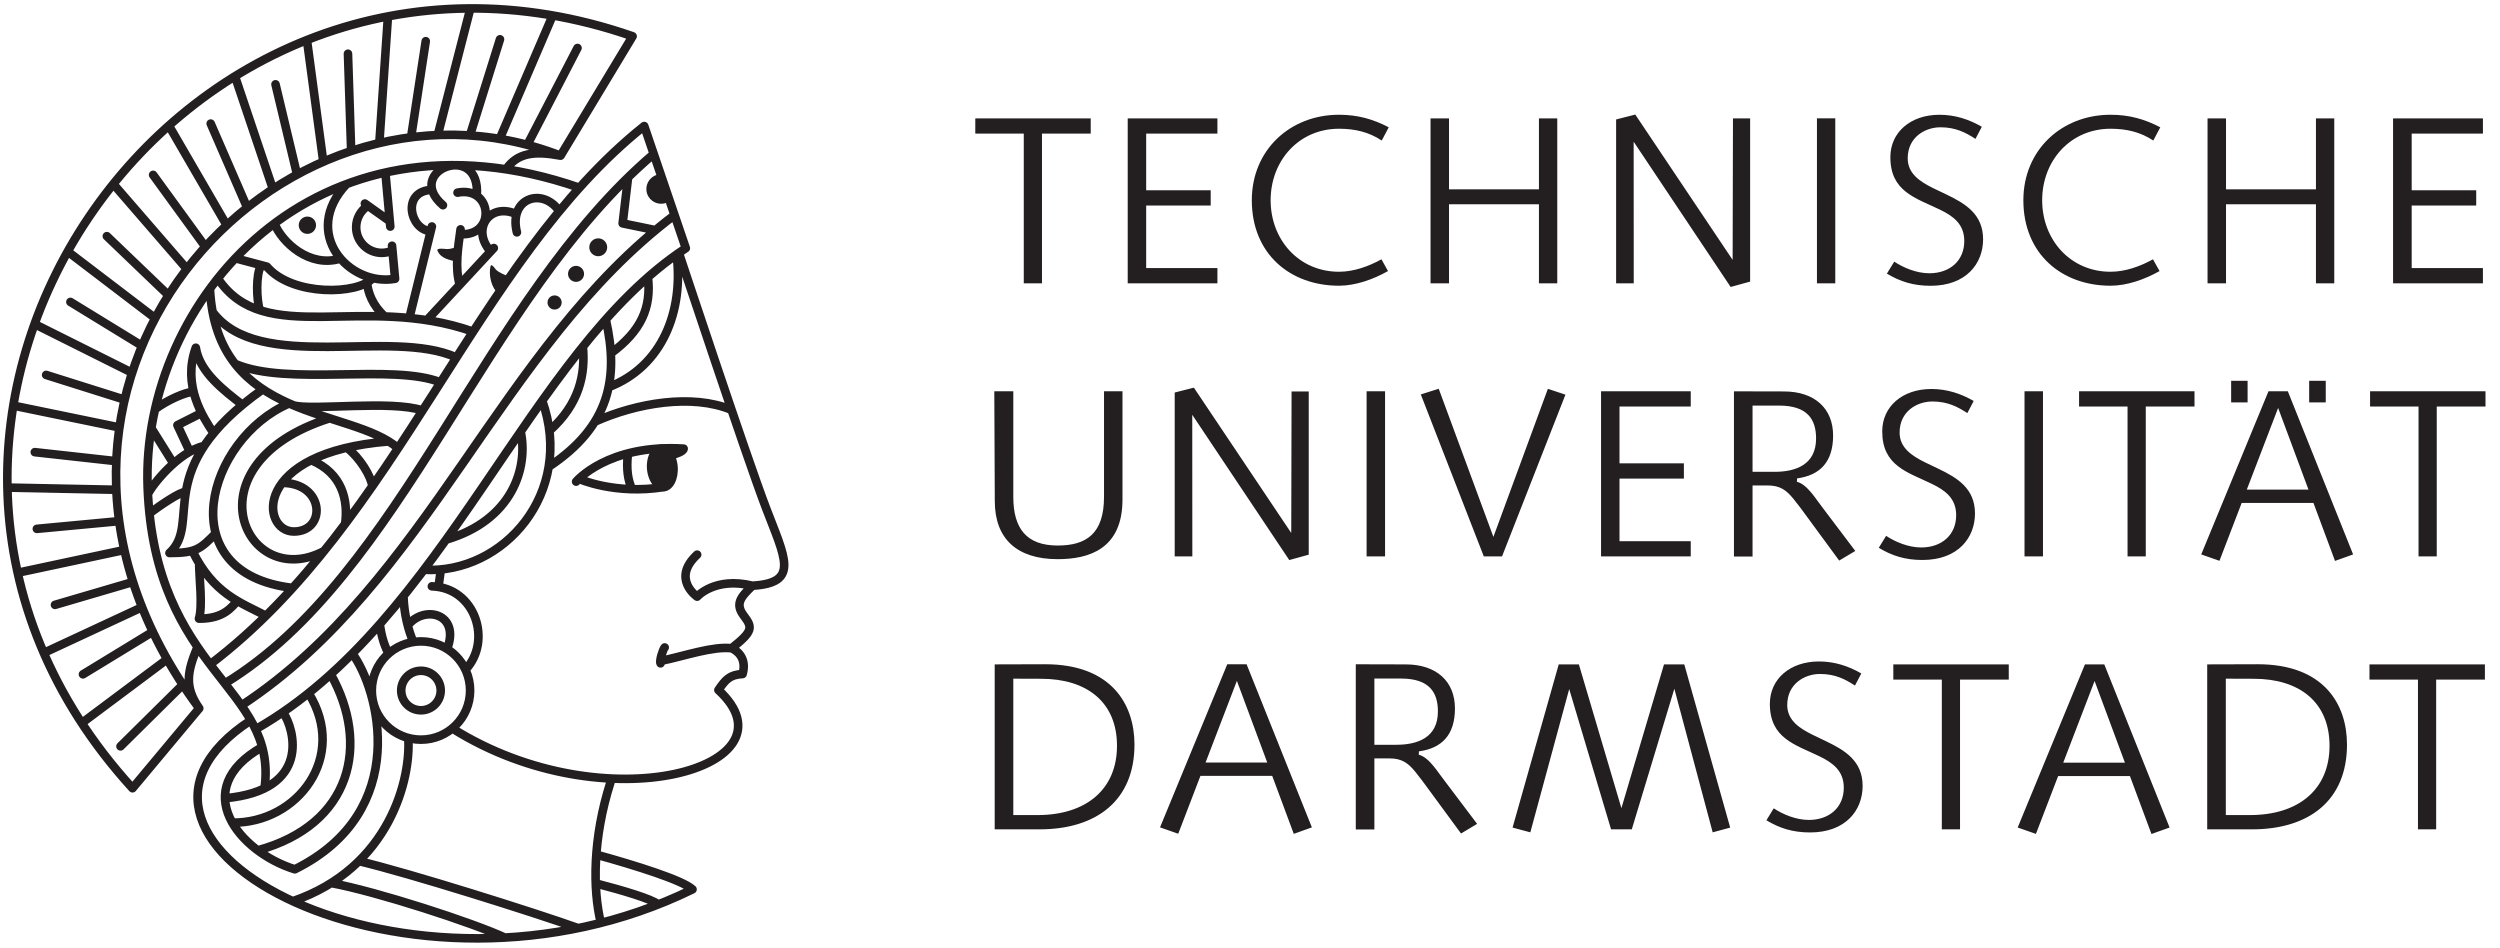 <?xml version="1.0" encoding="UTF-8" standalone="no"?>
<!DOCTYPE svg PUBLIC "-//W3C//DTD SVG 1.1//EN" "http://www.w3.org/Graphics/SVG/1.1/DTD/svg11.dtd">
<svg xmlns:xl="http://www.w3.org/1999/xlink" xmlns="http://www.w3.org/2000/svg" xmlns:dc="http://purl.org/dc/elements/1.1/" version="1.1" viewBox="17 10 153 58" width="153" height="58">
<g id="Canvas_1" fill="none" stroke-opacity="1" stroke-dasharray="none" stroke="none" fill-opacity="1">
<path d="M 76.688 17.244 L 76.688 18.176 L 79.655 18.176 L 79.655 27.34 L 80.769 27.34 L 80.769 18.176 L 83.752 18.176 L 83.752 17.244 Z M 86.016 17.244 L 86.016 27.34 L 91.506 27.34 L 91.506 26.407 L 87.146 26.407 L 87.146 22.578 L 91.095 22.578 L 91.095 21.644 L 87.146 21.644 L 87.146 18.176 L 91.506 18.176 L 91.506 17.244 L 86.016 17.244 Z M 98.946 17.879 C 99.915 17.879 100.767 18.074 101.562 18.601 L 101.991 17.791 C 101.043 17.296 100.105 17.023 98.946 17.023 C 95.961 17.023 93.611 19.174 93.611 22.255 C 93.611 25.54 95.959 27.486 98.946 27.486 C 99.969 27.486 101.052 27.093 101.946 26.589 L 101.545 25.869 C 100.756 26.308 99.841 26.631 98.946 26.631 C 96.494 26.631 94.763 24.679 94.763 22.255 C 94.763 19.83 96.494 17.879 98.946 17.879 Z M 104.549 17.244 L 104.549 27.34 L 105.679 27.34 L 105.679 22.503 L 111.183 22.503 L 111.183 27.34 L 112.305 27.34 L 112.305 17.244 L 111.183 17.244 L 111.183 21.586 L 105.679 21.586 L 105.679 17.244 Z M 117.079 17.011 L 115.906 17.311 L 115.906 27.34 L 116.985 27.34 L 116.98 18.672 L 122.916 27.562 L 124.108 27.234 L 124.108 17.244 L 123.058 17.244 L 123.037 25.905 L 117.079 17.011 Z M 128.197 27.34 L 129.319 27.34 L 129.319 17.242 L 128.197 17.242 Z M 135.076 26.724 C 134.291 26.724 133.486 26.383 132.928 26.012 L 132.477 26.745 C 133.292 27.235 134.099 27.49 135.15 27.49 C 137.346 27.49 138.366 26.114 138.366 24.645 C 138.366 23.106 137.274 22.457 136.12 21.902 L 135.271 21.496 C 134.535 21.125 133.752 20.642 133.752 19.691 C 133.752 18.381 134.833 17.79 135.757 17.79 C 136.701 17.79 137.315 18.122 137.898 18.5 L 138.287 17.759 C 137.507 17.306 136.649 17.024 135.699 17.024 C 133.917 17.024 132.69 18.102 132.69 19.616 C 132.69 21.729 134.236 22.111 135.722 22.829 C 136.54 23.223 137.214 23.718 137.214 24.749 C 137.214 25.959 136.326 26.724 135.076 26.724 Z M 146.165 17.879 C 147.134 17.879 147.988 18.074 148.781 18.601 L 149.21 17.791 C 148.261 17.296 147.324 17.023 146.165 17.023 C 143.18 17.023 140.83 19.174 140.83 22.255 C 140.83 25.54 143.178 27.486 146.165 27.486 C 147.188 27.486 148.271 27.093 149.165 26.589 L 148.762 25.869 C 147.975 26.308 147.06 26.631 146.165 26.631 C 143.713 26.631 141.981 24.679 141.981 22.255 C 141.981 19.83 143.713 17.879 146.165 17.879 Z M 152.102 17.244 L 152.102 27.34 L 153.232 27.34 L 153.232 22.503 L 158.736 22.503 L 158.736 27.34 L 159.857 27.34 L 159.857 17.244 L 158.736 17.244 L 158.736 21.586 L 153.232 21.586 L 153.232 17.244 Z M 163.456 17.244 L 163.456 27.34 L 168.955 27.34 L 168.955 26.407 L 164.595 26.407 L 164.595 22.578 L 168.544 22.578 L 168.544 21.645 L 164.595 21.645 L 164.595 18.176 L 168.955 18.176 L 168.955 17.244 L 163.456 17.244 Z M 85.696 40.57 L 85.696 33.947 L 84.566 33.947 L 84.566 40.406 C 84.566 42.671 83.474 43.386 81.731 43.386 C 79.82 43.386 79.014 42.344 79.014 40.406 L 79.014 33.947 L 77.851 33.947 L 77.881 40.667 C 77.881 42.97 79.236 44.221 81.731 44.221 C 83.627 44.221 85.696 43.614 85.696 40.57 Z M 90.065 33.724 L 88.892 34.023 L 88.892 44.053 L 89.971 44.053 L 89.966 35.385 L 95.903 44.275 L 97.094 43.946 L 97.094 33.956 L 96.044 33.956 L 96.024 42.617 L 90.065 33.724 Z M 100.636 44.053 L 101.766 44.053 L 101.766 33.947 L 100.636 33.947 Z M 105.05 33.792 L 103.953 34.139 L 107.809 44.053 L 108.924 44.053 L 112.804 34.154 L 111.731 33.795 L 108.396 42.858 Z M 114.984 33.947 L 114.984 44.053 L 120.474 44.053 L 120.474 43.12 L 116.114 43.12 L 116.114 39.29 L 120.054 39.29 L 120.054 38.356 L 116.114 38.356 L 116.114 34.88 L 120.474 34.88 L 120.474 33.947 Z M 125.603 38.876 L 124.256 38.876 L 124.256 34.822 L 125.884 34.822 C 127.624 34.822 128.144 35.674 128.144 36.837 C 128.144 38.445 126.888 38.876 125.603 38.876 Z M 126.169 33.956 L 123.118 33.949 L 123.118 44.061 L 124.256 44.061 L 124.256 39.71 L 125.181 39.71 C 125.927 39.71 126.312 39.984 126.752 40.521 L 127.186 41.076 L 129.558 44.307 L 130.544 43.718 L 128.545 41.072 C 128.153 40.584 127.615 39.64 126.97 39.486 L 126.981 39.278 C 128.374 39.09 129.186 38.282 129.186 36.654 C 129.186 35.009 128.071 33.956 126.169 33.956 Z M 134.579 43.505 C 133.794 43.505 132.989 43.164 132.43 42.794 L 131.981 43.526 C 132.795 44.016 133.603 44.271 134.653 44.271 C 136.849 44.271 137.869 42.895 137.869 41.426 C 137.869 39.888 136.778 39.237 135.623 38.684 L 134.775 38.278 C 134.039 37.906 133.256 37.424 133.256 36.472 C 133.256 35.163 134.335 34.571 135.261 34.571 C 136.204 34.571 136.819 34.904 137.401 35.281 L 137.79 34.54 C 137.01 34.089 136.153 33.806 135.201 33.806 C 133.421 33.806 132.192 34.884 132.192 36.399 C 132.192 38.51 133.739 38.892 135.225 39.61 C 136.044 40.005 136.718 40.498 136.718 41.53 C 136.718 42.741 135.829 43.505 134.579 43.505 Z M 140.9 44.053 L 142.03 44.053 L 142.03 33.947 L 140.9 33.947 L 140.9 44.053 Z M 144.239 33.947 L 144.239 34.88 L 147.206 34.88 L 147.206 44.053 L 148.321 44.053 L 148.321 34.88 L 151.304 34.88 L 151.304 33.947 Z M 156.421 34.966 L 158.279 39.964 L 154.504 39.964 L 156.421 34.966 Z M 161.011 43.931 L 157.015 33.947 L 155.831 33.947 L 151.715 43.931 L 152.831 44.321 L 154.19 40.781 L 158.584 40.781 L 159.903 44.328 L 161.011 43.931 Z M 159.336 33.307 L 158.321 33.307 L 158.321 34.627 L 159.336 34.627 Z M 154.553 33.307 L 153.546 33.307 L 153.546 34.627 L 154.553 34.627 Z M 162.048 33.947 L 162.048 34.88 L 165.014 34.88 L 165.014 44.053 L 166.129 44.053 L 166.129 34.88 L 169.113 34.88 L 169.113 33.947 Z M 80.491 59.883 L 79.014 59.883 L 79.014 51.535 L 80.721 51.541 C 83.522 51.541 85.36 52.975 85.36 55.643 C 85.36 58.294 83.489 59.883 80.491 59.883 Z M 80.96 50.651 L 77.875 50.66 L 77.875 60.756 L 80.616 60.756 C 84.115 60.756 86.43 58.982 86.43 55.569 C 86.43 53.1 85.017 50.651 80.96 50.651 Z M 92.698 51.669 L 94.556 56.667 L 90.78 56.667 Z M 97.287 60.635 L 93.291 50.652 L 92.109 50.652 L 87.993 60.635 L 89.108 61.025 L 90.466 57.485 L 94.86 57.485 L 96.179 61.032 L 97.287 60.635 Z M 102.459 55.58 L 101.112 55.58 L 101.112 51.527 L 102.74 51.527 C 104.481 51.527 105 52.377 105 53.542 C 105 55.15 103.745 55.58 102.459 55.58 Z M 103.026 50.661 L 99.974 50.653 L 99.974 60.765 L 101.112 60.765 L 101.112 56.415 L 102.039 56.415 C 102.785 56.415 103.17 56.689 103.609 57.225 L 104.043 57.781 L 106.415 61.011 L 107.4 60.421 L 105.403 57.776 C 105.01 57.289 104.472 56.344 103.828 56.191 L 103.838 55.983 C 105.23 55.795 106.043 54.987 106.043 53.358 C 106.043 51.714 104.929 50.661 103.026 50.661 Z M 113.627 50.66 L 112.394 50.66 L 109.569 60.647 L 110.656 60.939 L 113.035 52.17 L 115.597 60.756 L 116.865 60.756 L 119.47 52.151 L 121.816 60.939 L 122.888 60.649 L 120.078 50.66 L 118.838 50.66 L 116.23 59.46 L 113.627 50.66 Z M 127.701 60.18 C 126.916 60.18 126.111 59.839 125.552 59.469 L 125.104 60.202 C 125.918 60.691 126.725 60.946 127.776 60.946 C 129.971 60.946 130.993 59.571 130.993 58.101 C 130.993 56.562 129.9 55.914 128.746 55.36 L 127.897 54.952 C 127.161 54.582 126.379 54.099 126.379 53.149 C 126.379 51.839 127.457 51.247 128.384 51.247 C 129.327 51.247 129.941 51.579 130.524 51.957 L 130.912 51.216 C 130.132 50.764 129.275 50.481 128.324 50.481 C 126.544 50.481 125.315 51.56 125.315 53.074 C 125.315 55.186 126.861 55.567 128.349 56.285 C 129.166 56.68 129.84 57.174 129.84 58.205 C 129.84 59.416 128.951 60.18 127.701 60.18 Z M 132.871 50.66 L 132.871 51.592 L 135.839 51.592 L 135.839 60.756 L 136.954 60.756 L 136.954 51.592 L 139.936 51.592 L 139.936 50.66 Z M 145.189 51.677 L 147.046 56.676 L 143.27 56.676 L 145.189 51.677 Z M 149.779 60.644 L 145.782 50.66 L 144.599 50.66 L 140.482 60.644 L 141.599 61.034 L 142.958 57.494 L 147.351 57.494 L 148.67 61.041 L 149.779 60.644 Z M 154.697 59.882 L 153.22 59.882 L 153.22 51.535 L 154.928 51.541 C 157.729 51.541 159.567 52.975 159.567 55.642 C 159.567 58.294 157.695 59.883 154.697 59.882 Z M 155.166 50.651 L 152.081 50.66 L 152.081 60.756 L 154.824 60.756 C 158.321 60.756 160.636 58.982 160.636 55.569 C 160.636 53.1 159.224 50.651 155.166 50.651 Z M 162.012 50.66 L 162.012 51.592 L 164.979 51.592 L 164.979 60.756 L 166.093 60.756 L 166.093 51.592 L 169.076 51.592 L 169.076 50.66 Z" fill="#231f20"/>
<path d="M 36.343 23.782 C 36.343 24.076 36.105 24.314 35.812 24.314 C 35.52 24.314 35.282 24.076 35.282 23.782 C 35.282 23.489 35.52 23.253 35.812 23.253 C 36.105 23.253 36.343 23.489 36.343 23.782" fill="#231f20"/>
<path d="M 45.046 25.086 C 44.819 25.148 44.586 25.25 44.351 25.244 C 44.28 25.241 43.699 25.151 43.771 25.332 C 43.971 25.831 44.508 25.904 44.981 26.025 C 44.981 26.025 45.011 25.398 45.046 25.086" fill="#231f20"/>
<path d="M 48.196 26.954 L 48.199 26.955 C 47.914 26.822 47.574 26.719 47.347 26.497 C 47.301 26.452 47.066 26.069 47.015 26.31 C 46.9 26.864 47.069 27.594 47.494 27.975 C 47.494 27.975 47.971 27.277 48.196 26.954" fill="#231f20"/>
<path d="M 51.375 28.512 C 51.375 28.753 51.18 28.946 50.941 28.946 C 50.701 28.946 50.508 28.753 50.508 28.512 C 50.508 28.274 50.701 28.079 50.941 28.079 C 51.18 28.079 51.375 28.274 51.375 28.512" fill="#231f20"/>
<path d="M 54.16 25.134 C 54.16 25.436 53.915 25.681 53.612 25.681 C 53.31 25.681 53.064 25.436 53.064 25.134 C 53.064 24.831 53.31 24.586 53.612 24.586 C 53.915 24.586 54.16 24.831 54.16 25.134" fill="#231f20"/>
<path d="M 52.745 26.761 C 52.745 27.031 52.525 27.251 52.254 27.251 C 51.983 27.251 51.763 27.031 51.763 26.761 C 51.763 26.49 51.983 26.27 52.254 26.27 C 52.525 26.27 52.745 26.49 52.745 26.761" fill="#231f20"/>
<path d="M 57.752 22.422 C 57.28 22.584 56.766 22.331 56.605 21.859 C 56.444 21.386 56.696 20.872 57.169 20.711 L 57.421 20.66 L 57.999 22.308 L 57.752 22.422 Z" fill="#231f20"/>
<path d="M 58.476 38.538 C 58.542 39.32 58.19 40.019 57.672 40.062 C 57.155 40.108 56.661 39.495 56.595 38.712 C 56.529 37.93 56.9 37.245 57.417 37.201 C 57.935 37.156 58.409 37.755 58.476 38.538" fill="#231f20"/>
<path d="M 51.306 19.527 L 55.715 12.22 C 27.918 2.561 4.931 36.127 25.11 58.24 L 29.194 53.349 C 14.688 33.812 34.035 12.811 51.306 19.527 M 52.462 21.49 C 36.31 15.885 25.602 28.418 26.035 39.829 C 26.47 51.237 34.035 51.983 33.189 58.248 M 32.352 54.084 C 20.869 61.553 42.096 72.88 59.381 64.429 M 56.426 17.714 C 46.024 26 41.435 41.874 29.859 50.659 M 56.426 17.714 L 58.972 25.189 M 57.008 19.422 C 46.561 28.315 41.684 45.181 30.76 51.826 M 58.282 23.163 C 47.554 31.249 43.254 45.635 31.774 53.175 M 58.972 25.189 C 49.331 31.497 44.275 48.011 32.641 54.633 M 52.343 12.938 L 49.273 18.864 M 50.824 10.945 L 47.58 18.5 M 47.599 12.405 L 45.759 18.29 M 45.788 10.515 L 43.791 18.265 M 43.056 12.52 L 42.157 18.402 M 40.741 11.024 L 40.215 18.754 M 38.296 13.289 L 38.491 19.242 M 35.785 12.45 L 36.785 19.899 M 33.861 15.16 L 35.18 20.685 M 31.38 14.668 L 33.703 21.57 M 29.895 17.564 L 32.129 22.707 M 27.335 17.686 L 30.875 23.784 M 26.371 20.704 L 29.57 25.101 M 23.935 21.261 L 28.436 26.459 M 23.54 24.454 L 27.311 28.07 M 21.142 25.391 L 26.497 29.474 M 21.31 28.479 L 25.695 31.166 M 19.115 29.832 L 25.086 32.814 M 19.824 32.946 L 24.629 34.46 M 17.814 34.822 L 24.309 36.16 M 19.13 37.672 L 24.117 38.224 M 17.455 39.84 L 24.119 39.974 M 19.256 42.366 L 24.293 41.894 M 18.081 45.053 L 24.611 43.659 M 20.366 47.017 L 25.14 45.616 M 19.677 49.959 L 25.695 47.16 M 22.078 51.269 L 26.351 48.663 M 22.004 54.252 L 27.23 50.346 M 24.375 55.676 L 28.186 51.906 M 51.306 19.527 C 49.682 19.223 48.661 19.36 47.969 20.361 M 29.089 49.587 C 28.469 51.087 28.261 52.024 29.194 53.349 M 30.329 27.04 C 33.197 31.332 39.214 27.921 45.955 30.297 M 29.849 27.669 C 30.253 35.875 38.484 34.914 41.36 37.429 M 44.935 31.88 C 40.95 30.046 32.841 32.899 30.01 29.089 M 43.964 33.401 C 41.026 32.231 34.562 33.659 31.384 32.264 M 42.864 35.121 C 40.96 34.474 36.13 35.134 34.966 34.809 M 40.886 23.867 L 40.585 20.559 M 41.178 27.062 L 40.992 25.039 M 39.331 22.457 L 40.856 23.54 M 41.02 25.331 C 40.82 25.424 40.597 25.475 40.362 25.475 C 39.499 25.475 38.797 24.774 38.797 23.91 C 38.797 23.355 39.084 22.869 39.517 22.591 M 41.178 27.062 C 38.361 27.558 35.384 24.271 38.211 21.264 M 37.839 25.825 C 35.935 26.418 34.236 24.806 33.795 23.676 M 33.334 26.32 L 31.4 25.806 M 33.334 26.32 C 34.903 28.163 38.965 28.031 39.805 27.02 M 39.465 27.301 C 39.515 27.891 39.797 28.698 40.547 29.367 M 32.987 26.227 C 32.644 26.779 32.699 28.387 32.901 28.985 M 43.431 23.861 L 42.051 29.461 M 47.222 25.18 L 43.125 29.595 M 45.186 24.036 C 45.038 25.129 44.826 26.361 45.136 27.429 M 45.001 21.79 C 47.145 21.365 47.394 24.49 45.145 24.331 M 44.108 22.559 C 41.653 20.45 46.453 18.594 46.178 21.98 M 43.444 21.617 C 41.544 21.68 42.08 24.085 43.361 24.145 M 48.635 24.22 C 48.108 22.105 50.216 21.438 51.23 22.924 M 48.61 23.109 C 46.975 22.356 45.801 24.036 47.03 25.389 M 55.439 20.855 L 55.106 23.67 L 57.117 24.084 M 58.545 25.476 C 58.545 25.476 62.667 37.909 63.874 41.075 C 65.047 44.156 65.955 45.672 63.051 45.846 C 60.742 45.282 59.665 46.515 59.665 46.515 C 59.665 46.515 58.065 45.426 59.665 43.945 M 61.776 49.672 C 63.102 48.625 63.061 48.398 62.524 47.686 C 61.986 46.974 62.296 46.564 63.051 45.846 M 57.454 50.446 C 58.911 50.144 60.606 49.541 61.776 49.672 M 48.865 36.407 C 49.341 38.629 48.35 41.844 44.3 43.029 M 50.184 34.52 C 52.189 40.169 47.801 45.146 42.945 44.871 M 43.972 52.26 C 43.972 52.929 43.43 53.47 42.764 53.47 C 42.095 53.47 41.554 52.929 41.554 52.26 C 41.554 51.593 42.095 51.051 42.764 51.051 C 43.43 51.051 43.972 51.593 43.972 52.26 M 45.77 52.26 C 45.77 53.922 44.424 55.267 42.764 55.267 C 41.102 55.267 39.755 53.922 39.755 52.26 C 39.755 50.599 41.102 49.254 42.764 49.254 C 44.424 49.254 45.77 50.599 45.77 52.26 M 35.044 63.201 C 31.648 62.153 28.474 58.306 33.047 55.718 M 34.315 53.585 C 35.056 54.639 36.042 58.38 30.77 58.852 M 35.885 52.417 C 38.314 56.307 35.214 60.384 31.218 60.346 M 37.241 51.261 C 39.648 55.547 38.546 60.461 32.771 62.041 M 35.044 63.201 C 42.236 59.64 40.159 52.136 38.564 50 M 41.986 55.166 C 42.159 57.626 40.871 63.112 34.917 65.154 M 37.261 64.043 C 40.03 64.549 45.998 66.491 47.895 67.38 M 38.962 62.701 C 42.014 63.421 49.729 65.854 52.383 66.801 M 44.681 54.579 C 54.116 60.5 66.039 56.892 60.966 52.23 C 61.394 51.602 61.66 51.288 62.446 51.251 C 62.657 50.514 62.377 49.958 61.776 49.672 M 54.36 57.881 C 53.271 61.297 53.271 64.441 53.773 66.483 M 53.511 62.307 C 55.94 62.98 58.77 63.865 59.381 64.429 M 57.29 65.35 C 56.855 65.004 55.111 64.493 53.471 64.065 M 40.24 48.203 C 40.325 48.776 40.461 49.406 40.782 49.999 M 41.694 46.476 C 41.725 47.587 41.987 48.556 42.297 49.291 M 41.955 48.282 C 42.934 47.006 45.194 47.521 44.365 49.715 M 43.431 45.883 C 46.104 45.966 47.135 49.246 45.486 50.985 M 43.98 44.851 L 43.836 45.92 M 50.623 36.369 C 52.461 34.731 52.836 32.898 52.671 31.212 M 54.074 29.551 C 54.886 33.115 54.328 36.093 50.58 38.569 M 56.654 26.965 C 56.87 28.829 56.242 30.255 54.383 31.626 M 58.406 25.574 C 58.85 28.997 57.557 32.429 54.246 33.695 M 53.401 35.81 C 55.956 34.657 59.362 34.086 61.756 35.079 M 52.425 39.304 C 52.425 39.304 54.631 40.301 57.66 39.804 M 55.425 37.815 C 55.326 38.739 55.428 39.374 55.68 39.94 M 34.696 34.691 C 29.664 36.851 27.337 45.099 34.911 45.98 M 37.174 35.6 C 28.378 38.386 32.005 46.294 36.837 43.72 M 40.792 37.016 C 32.371 37.679 32.966 42.53 34.981 42.53 C 36.996 42.53 36.884 39.553 34.266 39.553 M 36.039 38.161 C 37.953 38.955 38.325 40.634 38.12 42.069 M 38.231 37.398 C 39.024 38.017 39.714 39.149 39.786 39.759 M 33.089 33.821 C 26.16 38.727 29.416 41.983 27.372 43.844 C 29.035 43.844 29.264 43.583 30.203 42.644 M 31.839 34.778 C 30.71 33.898 29.214 32.781 28.983 31.281 C 28.144 33.595 29.416 35.519 30.076 36.514 M 28.771 43.708 C 30.044 46.333 31.73 46.88 33.278 47.684 M 29.188 44.471 C 29.188 45.364 29.416 47.099 29.176 47.861 C 30.698 47.88 31.179 47.141 31.53 46.778 M 26.148 41.417 C 26.795 40.934 28.051 40.071 28.376 40.104 M 26.054 40.239 C 26.284 39.714 27.922 37.633 29.495 37.291 M 26.264 36.206 L 27.611 38.361 M 28.616 37.642 L 27.858 36.02 L 29.335 35.274 M 26.488 35.042 C 27.286 34.459 28.321 34.015 28.845 33.969 M 52.259 39.476 C 52.259 39.476 54.181 37.169 58.839 37.456 M 58.05 37.876 C 58.321 37.785 58.839 37.638 58.839 37.456 L 57.436 37.449 M 57.679 49.625 C 57.583 49.721 57.343 50.44 57.426 50.596" stroke="#231f20" stroke-linecap="round" stroke-linejoin="round" stroke-width=".526"/>
</g>
</svg>
